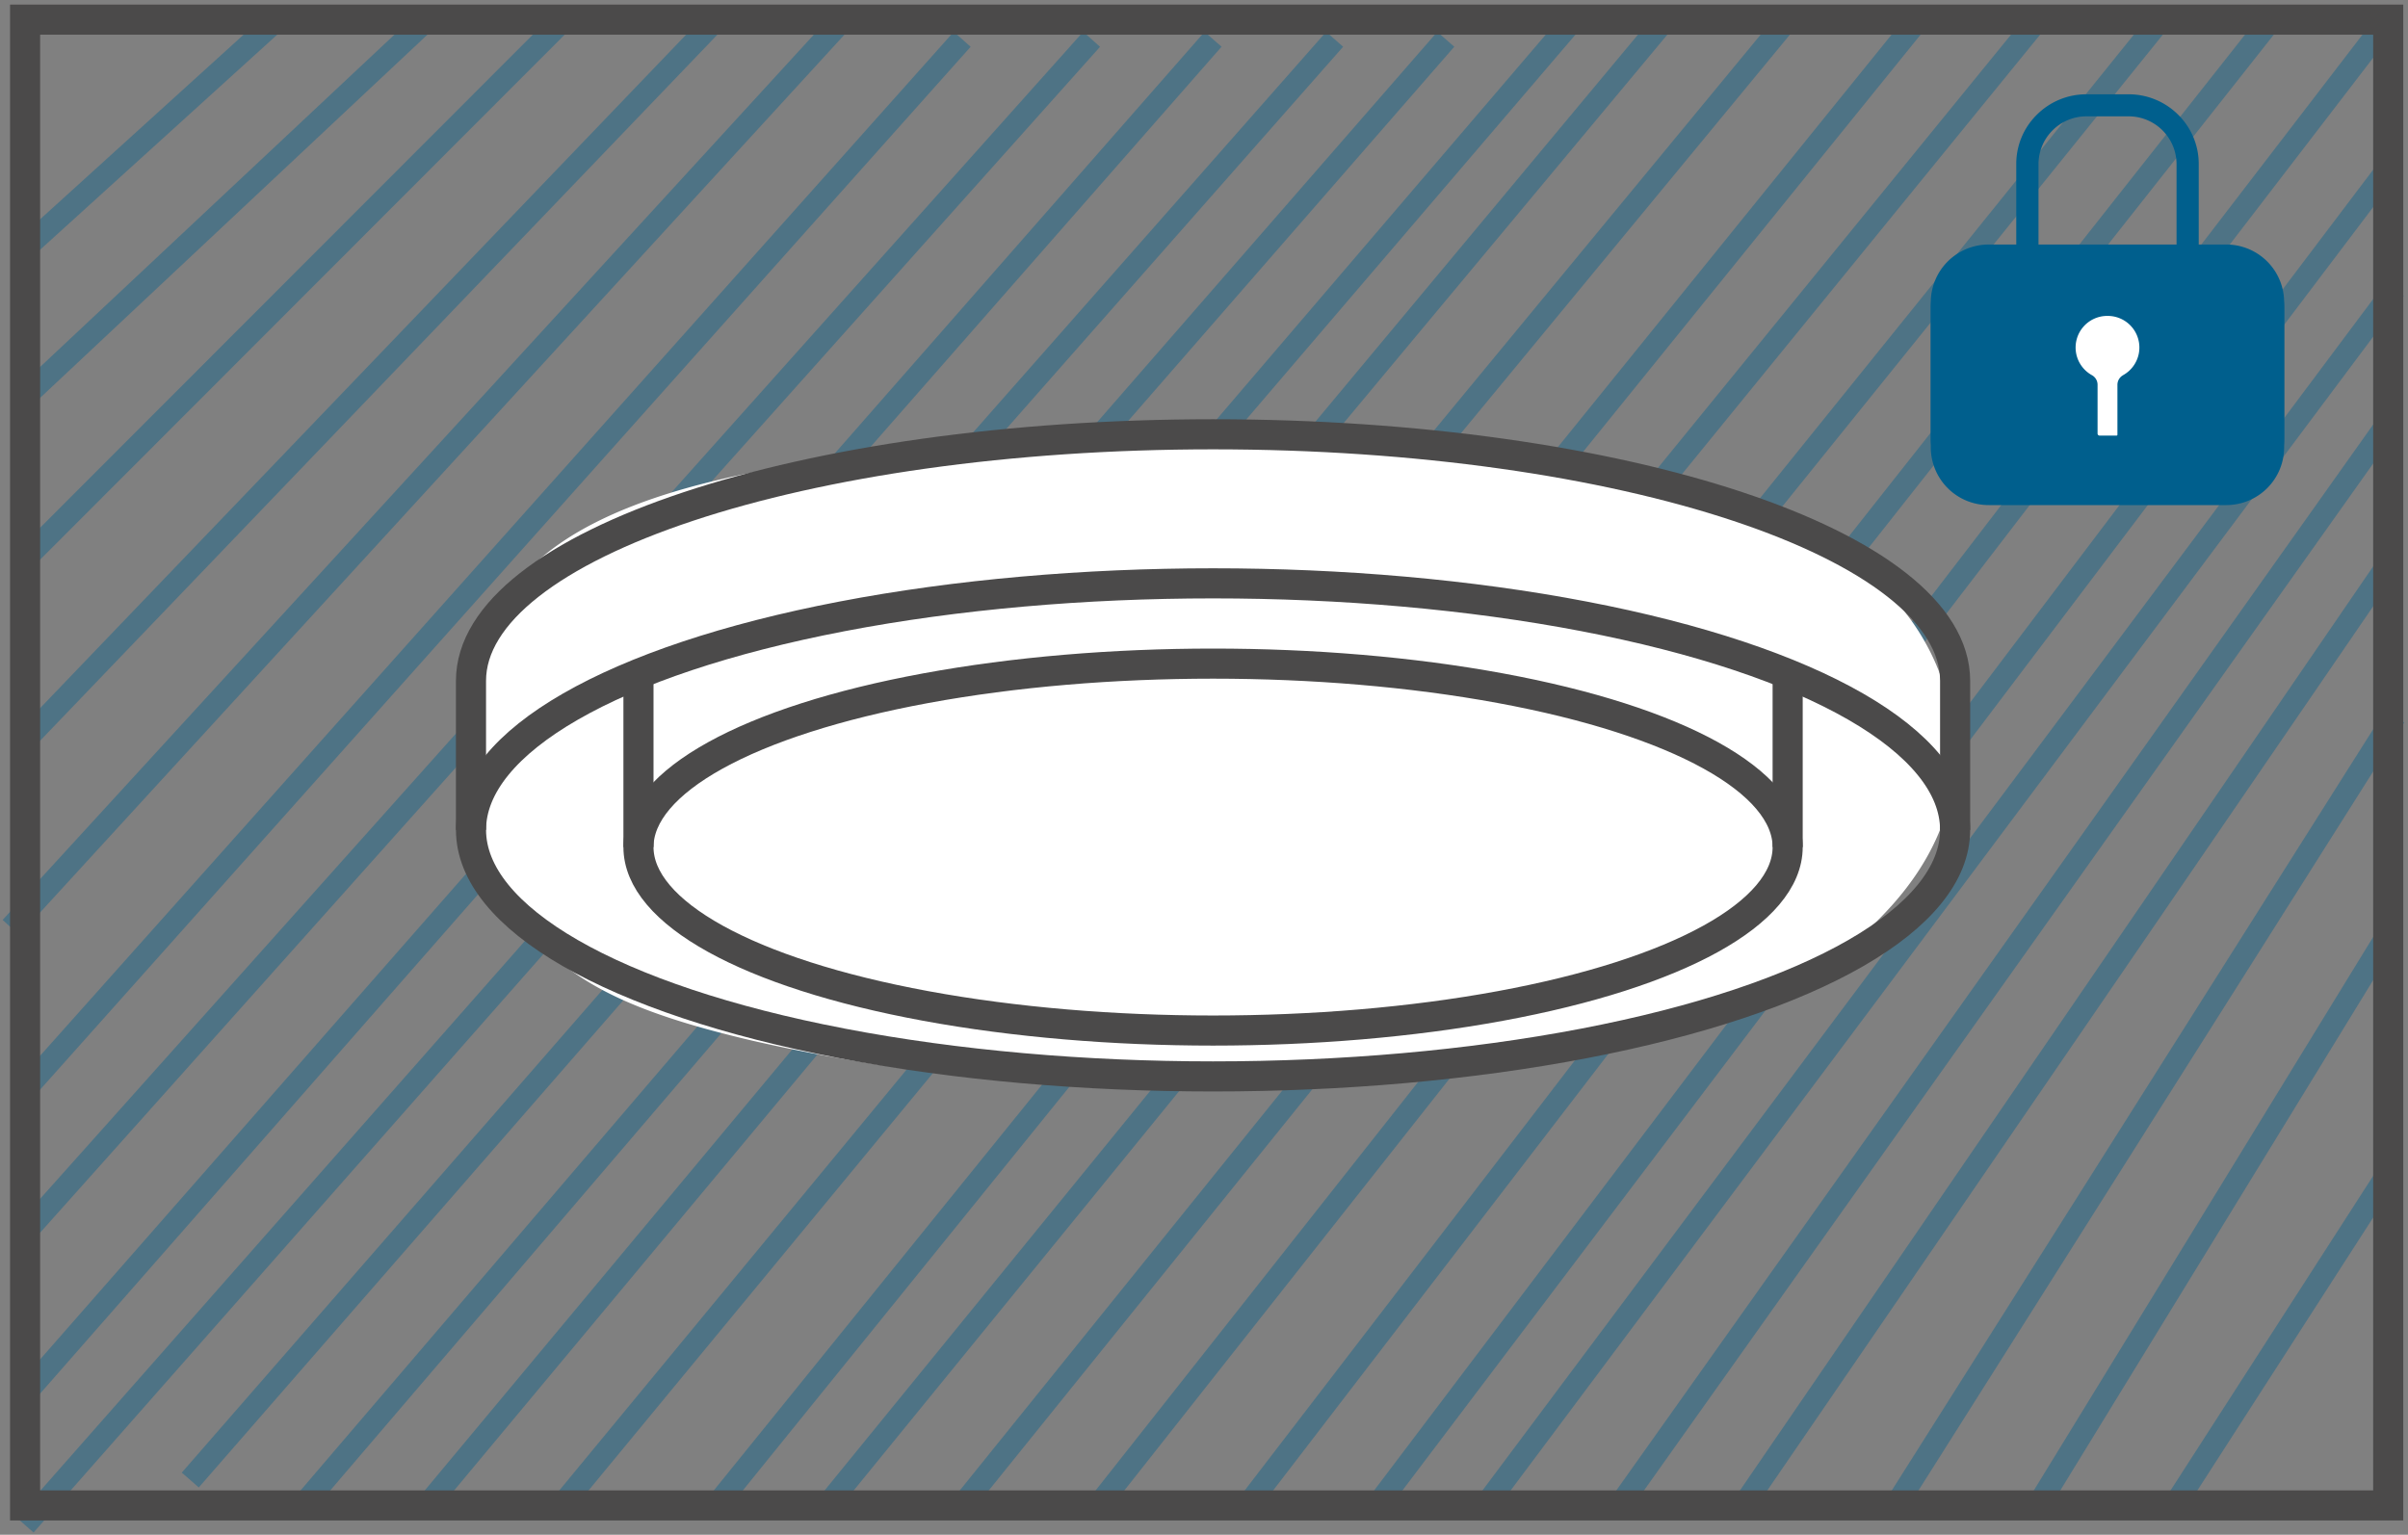<svg id="iko-przekonasz" xmlns="http://www.w3.org/2000/svg" xmlns:xlink="http://www.w3.org/1999/xlink" width="160" height="102" viewBox="0 0 160 102">
  <rect x="0" y="0" width="160" height="102" fill="#808080" stroke="none"/>
  <defs>
    <clipPath id="clip-path">
      <rect id="Rectangle_382" data-name="Rectangle 382" width="160" height="102" fill="none"/>
    </clipPath>
    <clipPath id="clip-path-2">
      <rect id="Rectangle_381" data-name="Rectangle 381" width="160" height="101.999" fill="none"/>
    </clipPath>
    <clipPath id="clip-path-3">
      <rect id="Rectangle_355" data-name="Rectangle 355" width="18.068" height="16.631" fill="none"/>
    </clipPath>
    <clipPath id="clip-path-4">
      <rect id="Rectangle_356" data-name="Rectangle 356" width="27.63" height="26.07" fill="none"/>
    </clipPath>
    <clipPath id="clip-path-5">
      <rect id="Rectangle_357" data-name="Rectangle 357" width="37.191" height="37.206" fill="none"/>
    </clipPath>
    <clipPath id="clip-path-6">
      <rect id="Rectangle_358" data-name="Rectangle 358" width="46.921" height="48.788" fill="none"/>
    </clipPath>
    <clipPath id="clip-path-7">
      <rect id="Rectangle_359" data-name="Rectangle 359" width="56.736" height="61.655" fill="none"/>
    </clipPath>
    <clipPath id="clip-path-8">
      <rect id="Rectangle_360" data-name="Rectangle 360" width="63.742" height="71.096" fill="none"/>
    </clipPath>
    <clipPath id="clip-path-9">
      <rect id="Rectangle_361" data-name="Rectangle 361" width="71.916" height="80.128" fill="none"/>
    </clipPath>
    <clipPath id="clip-path-10">
      <rect id="Rectangle_362" data-name="Rectangle 362" width="80.422" height="91.295" fill="none"/>
    </clipPath>
    <clipPath id="clip-path-11">
      <rect id="Rectangle_363" data-name="Rectangle 363" width="88.498" height="100.034" fill="none"/>
    </clipPath>
    <clipPath id="clip-path-12">
      <rect id="Rectangle_364" data-name="Rectangle 364" width="84.914" height="97.033" fill="none"/>
    </clipPath>
    <clipPath id="clip-path-13">
      <rect id="Rectangle_365" data-name="Rectangle 365" width="85.945" height="100.012" fill="none"/>
    </clipPath>
    <clipPath id="clip-path-14">
      <rect id="Rectangle_366" data-name="Rectangle 366" width="83.792" height="99.993" fill="none"/>
    </clipPath>
    <clipPath id="clip-path-15">
      <rect id="Rectangle_367" data-name="Rectangle 367" width="82.993" height="99.985" fill="none"/>
    </clipPath>
    <clipPath id="clip-path-16">
      <rect id="Rectangle_368" data-name="Rectangle 368" width="81.408" height="99.971" fill="none"/>
    </clipPath>
    <clipPath id="clip-path-17">
      <rect id="Rectangle_369" data-name="Rectangle 369" width="81.991" height="99.976" fill="none"/>
    </clipPath>
    <clipPath id="clip-path-18">
      <rect id="Rectangle_370" data-name="Rectangle 370" width="81.157" height="99.968" fill="none"/>
    </clipPath>
    <clipPath id="clip-path-19">
      <rect id="Rectangle_371" data-name="Rectangle 371" width="79.498" height="99.952" fill="none"/>
    </clipPath>
    <clipPath id="clip-path-20">
      <rect id="Rectangle_372" data-name="Rectangle 372" width="77.371" height="99.931" fill="none"/>
    </clipPath>
    <clipPath id="clip-path-21">
      <rect id="Rectangle_373" data-name="Rectangle 373" width="68.772" height="90.026" fill="none"/>
    </clipPath>
    <clipPath id="clip-path-22">
      <rect id="Rectangle_374" data-name="Rectangle 374" width="62" height="81.998" fill="none"/>
    </clipPath>
    <clipPath id="clip-path-23">
      <rect id="Rectangle_375" data-name="Rectangle 375" width="52.688" height="73.076" fill="none"/>
    </clipPath>
    <clipPath id="clip-path-24">
      <rect id="Rectangle_376" data-name="Rectangle 376" width="44.479" height="63.641" fill="none"/>
    </clipPath>
    <clipPath id="clip-path-25">
      <rect id="Rectangle_377" data-name="Rectangle 377" width="34.823" height="53.476" fill="none"/>
    </clipPath>
    <clipPath id="clip-path-26">
      <rect id="Rectangle_378" data-name="Rectangle 378" width="24.965" height="38.995" fill="none"/>
    </clipPath>
    <clipPath id="clip-path-27">
      <rect id="Rectangle_379" data-name="Rectangle 379" width="15.873" height="23.121" fill="none"/>
    </clipPath>
  </defs>
  <g id="Group_1270" data-name="Group 1270" clip-path="url(#clip-path)">
    <g id="Group_1269" data-name="Group 1269" transform="translate(0 0.001)">
      <g id="Group_1268" data-name="Group 1268" clip-path="url(#clip-path-2)">
        <g id="Group_1195" data-name="Group 1195" transform="translate(1.001 0.582)" opacity="0.39">
          <g id="Group_1194" data-name="Group 1194">
            <g id="Group_1193" data-name="Group 1193" clip-path="url(#clip-path-3)">
              <line id="Line_136" data-name="Line 136" y1="15.185" x2="16.737" transform="translate(0.665 0.723)" fill="none" stroke="#005f8d" stroke-miterlimit="10" stroke-width="1.5"/>
            </g>
          </g>
        </g>
        <g id="Group_1198" data-name="Group 1198" transform="translate(1.415 0.593)" opacity="0.39">
          <g id="Group_1197" data-name="Group 1197">
            <g id="Group_1196" data-name="Group 1196" clip-path="url(#clip-path-4)">
              <line id="Line_137" data-name="Line 137" y1="24.646" x2="26.276" transform="translate(0.677 0.712)" fill="none" stroke="#005f8d" stroke-miterlimit="10" stroke-width="1.5"/>
            </g>
          </g>
        </g>
        <g id="Group_1201" data-name="Group 1201" transform="translate(0.967 0.615)" opacity="0.39">
          <g id="Group_1200" data-name="Group 1200">
            <g id="Group_1199" data-name="Group 1199" clip-path="url(#clip-path-5)">
              <line id="Line_138" data-name="Line 138" y1="35.826" x2="35.791" transform="translate(0.7 0.69)" fill="none" stroke="#005f8d" stroke-miterlimit="10" stroke-width="1.5"/>
            </g>
          </g>
        </g>
        <g id="Group_1204" data-name="Group 1204" transform="translate(1.378 0.63)" opacity="0.39">
          <g id="Group_1203" data-name="Group 1203">
            <g id="Group_1202" data-name="Group 1202" clip-path="url(#clip-path-6)">
              <line id="Line_139" data-name="Line 139" y1="47.437" x2="45.493" transform="translate(0.714 0.675)" fill="none" stroke="#005f8d" stroke-miterlimit="10" stroke-width="1.5"/>
            </g>
          </g>
        </g>
        <g id="Group_1207" data-name="Group 1207" transform="translate(0 0.646)" opacity="0.39">
          <g id="Group_1206" data-name="Group 1206">
            <g id="Group_1205" data-name="Group 1205" clip-path="url(#clip-path-7)">
              <line id="Line_140" data-name="Line 140" y1="60.338" x2="55.278" transform="translate(0.729 0.659)" fill="none" stroke="#005f8d" stroke-miterlimit="10" stroke-width="1.5"/>
            </g>
          </g>
        </g>
        <g id="Group_1210" data-name="Group 1210" transform="translate(0.929 1.961)" opacity="0.39">
          <g id="Group_1209" data-name="Group 1209">
            <g id="Group_1208" data-name="Group 1208" clip-path="url(#clip-path-8)">
              <line id="Line_141" data-name="Line 141" y1="69.799" x2="62.267" transform="translate(0.738 0.649)" fill="none" stroke="#005f8d" stroke-miterlimit="10" stroke-width="1.5"/>
            </g>
          </g>
        </g>
        <g id="Group_1213" data-name="Group 1213" transform="translate(1.355 1.96)" opacity="0.39">
          <g id="Group_1212" data-name="Group 1212">
            <g id="Group_1211" data-name="Group 1211" clip-path="url(#clip-path-9)">
              <line id="Line_142" data-name="Line 142" y1="78.828" x2="70.441" transform="translate(0.737 0.65)" fill="none" stroke="#005f8d" stroke-miterlimit="10" stroke-width="1.5"/>
            </g>
          </g>
        </g>
        <g id="Group_1216" data-name="Group 1216" transform="translate(0.923 1.967)" opacity="0.39">
          <g id="Group_1215" data-name="Group 1215">
            <g id="Group_1214" data-name="Group 1214" clip-path="url(#clip-path-10)">
              <line id="Line_143" data-name="Line 143" y1="90.009" x2="78.935" transform="translate(0.744 0.643)" fill="none" stroke="#005f8d" stroke-miterlimit="10" stroke-width="1.5"/>
            </g>
          </g>
        </g>
        <g id="Group_1219" data-name="Group 1219" transform="translate(0.925 1.966)" opacity="0.39">
          <g id="Group_1218" data-name="Group 1218">
            <g id="Group_1217" data-name="Group 1217" clip-path="url(#clip-path-11)">
              <line id="Line_144" data-name="Line 144" y1="98.745" x2="87.014" transform="translate(0.742 0.644)" fill="none" stroke="#005f8d" stroke-miterlimit="10" stroke-width="1.5"/>
            </g>
          </g>
        </g>
        <g id="Group_1222" data-name="Group 1222" transform="translate(11.897 1.97)" opacity="0.39">
          <g id="Group_1221" data-name="Group 1221">
            <g id="Group_1220" data-name="Group 1220" clip-path="url(#clip-path-12)">
              <line id="Line_145" data-name="Line 145" y1="95.751" x2="83.422" transform="translate(0.746 0.641)" fill="none" stroke="#005f8d" stroke-miterlimit="10" stroke-width="1.5"/>
            </g>
          </g>
        </g>
        <g id="Group_1225" data-name="Group 1225" transform="translate(19.353 0.671)" opacity="0.39">
          <g id="Group_1224" data-name="Group 1224">
            <g id="Group_1223" data-name="Group 1223" clip-path="url(#clip-path-13)">
              <line id="Line_146" data-name="Line 146" y1="98.745" x2="84.442" transform="translate(0.752 0.633)" fill="none" stroke="#005f8d" stroke-miterlimit="10" stroke-width="1.5"/>
            </g>
          </g>
        </g>
        <g id="Group_1228" data-name="Group 1228" transform="translate(27.608 0.681)" opacity="0.39">
          <g id="Group_1227" data-name="Group 1227">
            <g id="Group_1226" data-name="Group 1226" clip-path="url(#clip-path-14)">
              <line id="Line_147" data-name="Line 147" y1="98.745" x2="82.273" transform="translate(0.76 0.624)" fill="none" stroke="#005f8d" stroke-miterlimit="10" stroke-width="1.5"/>
            </g>
          </g>
        </g>
        <g id="Group_1231" data-name="Group 1231" transform="translate(36.55 0.684)" opacity="0.39">
          <g id="Group_1230" data-name="Group 1230">
            <g id="Group_1229" data-name="Group 1229" clip-path="url(#clip-path-15)">
              <line id="Line_148" data-name="Line 148" y1="98.745" x2="81.468" transform="translate(0.763 0.62)" fill="none" stroke="#005f8d" stroke-miterlimit="10" stroke-width="1.5"/>
            </g>
          </g>
        </g>
        <g id="Group_1234" data-name="Group 1234" transform="translate(46.817 0.692)" opacity="0.39">
          <g id="Group_1233" data-name="Group 1233">
            <g id="Group_1232" data-name="Group 1232" clip-path="url(#clip-path-16)">
              <line id="Line_149" data-name="Line 149" y1="98.745" x2="79.87" transform="translate(0.769 0.613)" fill="none" stroke="#005f8d" stroke-miterlimit="10" stroke-width="1.5"/>
            </g>
          </g>
        </g>
        <g id="Group_1237" data-name="Group 1237" transform="translate(54.18 0.689)" opacity="0.39">
          <g id="Group_1236" data-name="Group 1236">
            <g id="Group_1235" data-name="Group 1235" clip-path="url(#clip-path-17)">
              <line id="Line_150" data-name="Line 150" y1="98.745" x2="80.457" transform="translate(0.766 0.615)" fill="none" stroke="#005f8d" stroke-miterlimit="10" stroke-width="1.5"/>
            </g>
          </g>
        </g>
        <g id="Group_1240" data-name="Group 1240" transform="translate(63.163 0.693)" opacity="0.39">
          <g id="Group_1239" data-name="Group 1239">
            <g id="Group_1238" data-name="Group 1238" clip-path="url(#clip-path-18)">
              <line id="Line_151" data-name="Line 151" y1="98.745" x2="79.619" transform="translate(0.77 0.611)" fill="none" stroke="#005f8d" stroke-miterlimit="10" stroke-width="1.5"/>
            </g>
          </g>
        </g>
        <g id="Group_1243" data-name="Group 1243" transform="translate(72.19 0.701)" opacity="0.39">
          <g id="Group_1242" data-name="Group 1242">
            <g id="Group_1241" data-name="Group 1241" clip-path="url(#clip-path-19)">
              <line id="Line_152" data-name="Line 152" y1="98.745" x2="77.947" transform="translate(0.776 0.604)" fill="none" stroke="#005f8d" stroke-miterlimit="10" stroke-width="1.5"/>
            </g>
          </g>
        </g>
        <g id="Group_1246" data-name="Group 1246" transform="translate(82.1 0.711)" opacity="0.39">
          <g id="Group_1245" data-name="Group 1245">
            <g id="Group_1244" data-name="Group 1244" clip-path="url(#clip-path-20)">
              <line id="Line_153" data-name="Line 153" y1="98.745" x2="75.802" transform="translate(0.784 0.593)" fill="none" stroke="#005f8d" stroke-miterlimit="10" stroke-width="1.5"/>
            </g>
          </g>
        </g>
        <g id="Group_1249" data-name="Group 1249" transform="translate(90.703 10.611)" opacity="0.39">
          <g id="Group_1248" data-name="Group 1248">
            <g id="Group_1247" data-name="Group 1247" clip-path="url(#clip-path-21)">
              <line id="Line_154" data-name="Line 154" y1="88.849" x2="67.194" transform="translate(0.788 0.589)" fill="none" stroke="#005f8d" stroke-miterlimit="10" stroke-width="1.5"/>
            </g>
          </g>
        </g>
        <g id="Group_1252" data-name="Group 1252" transform="translate(97.903 18.635)" opacity="0.39">
          <g id="Group_1251" data-name="Group 1251">
            <g id="Group_1250" data-name="Group 1250" clip-path="url(#clip-path-22)">
              <line id="Line_155" data-name="Line 155" y1="80.831" x2="60.417" transform="translate(0.792 0.583)" fill="none" stroke="#005f8d" stroke-miterlimit="10" stroke-width="1.5"/>
            </g>
          </g>
        </g>
        <g id="Group_1255" data-name="Group 1255" transform="translate(106.803 27.537)" opacity="0.39">
          <g id="Group_1254" data-name="Group 1254">
            <g id="Group_1253" data-name="Group 1253" clip-path="url(#clip-path-23)">
              <line id="Line_156" data-name="Line 156" y1="71.949" x2="51.077" transform="translate(0.806 0.563)" fill="none" stroke="#005f8d" stroke-miterlimit="10" stroke-width="1.5"/>
            </g>
          </g>
        </g>
        <g id="Group_1258" data-name="Group 1258" transform="translate(115.022 36.959)" opacity="0.39">
          <g id="Group_1257" data-name="Group 1257">
            <g id="Group_1256" data-name="Group 1256" clip-path="url(#clip-path-24)">
              <line id="Line_157" data-name="Line 157" y1="62.54" x2="42.848" transform="translate(0.815 0.551)" fill="none" stroke="#005f8d" stroke-miterlimit="10" stroke-width="1.5"/>
            </g>
          </g>
        </g>
        <g id="Group_1261" data-name="Group 1261" transform="translate(125.123 47.094)" opacity="0.39">
          <g id="Group_1260" data-name="Group 1260">
            <g id="Group_1259" data-name="Group 1259" clip-path="url(#clip-path-25)">
              <line id="Line_158" data-name="Line 158" y1="52.434" x2="33.153" transform="translate(0.835 0.521)" fill="none" stroke="#005f8d" stroke-miterlimit="10" stroke-width="1.5"/>
            </g>
          </g>
        </g>
        <g id="Group_1264" data-name="Group 1264" transform="translate(134.563 61.563)" opacity="0.39">
          <g id="Group_1263" data-name="Group 1263">
            <g id="Group_1262" data-name="Group 1262" clip-path="url(#clip-path-26)">
              <line id="Line_159" data-name="Line 159" y1="37.976" x2="23.281" transform="translate(0.842 0.51)" fill="none" stroke="#005f8d" stroke-miterlimit="10" stroke-width="1.5"/>
            </g>
          </g>
        </g>
        <g id="Group_1267" data-name="Group 1267" transform="translate(143.643 77.455)" opacity="0.39">
          <g id="Group_1266" data-name="Group 1266">
            <g id="Group_1265" data-name="Group 1265" clip-path="url(#clip-path-27)">
              <line id="Line_160" data-name="Line 160" y1="22.066" x2="14.211" transform="translate(0.83 0.527)" fill="none" stroke="#005f8d" stroke-miterlimit="10" stroke-width="1.5"/>
            </g>
          </g>
        </g>
        <rect id="Rectangle_380" data-name="Rectangle 380" width="157.018" height="98.745" transform="translate(1.667 1.304)" fill="none" stroke="#4b4a4a" stroke-miterlimit="10" stroke-width="2"/>
        <path id="Path_552" data-name="Path 552" d="M122.42,43.737c-.212,5.888-4.149,9.719-5.627,11.157a23.341,23.341,0,0,1-10.53,5.64,146.947,146.947,0,0,1-33.149,4.828,121.243,121.243,0,0,1-30.587-2.943C34.784,60.6,30,58.584,27.02,54.225a20.944,20.944,0,0,1-3.213-10.488A24.363,24.363,0,0,1,25.444,34.3c4.676-10.735,28.047-11.526,47.67-12.191a124.915,124.915,0,0,1,32.7,4.076c4.265,1.145,9.713,2.9,13.355,7.849a15.5,15.5,0,0,1,3.246,9.7" transform="translate(7.488 6.749)" fill="#fff"/>
        <ellipse id="Ellipse_100" data-name="Ellipse 100" cx="38.179" cy="12.193" rx="38.179" ry="12.193" transform="translate(42.423 44.103)" fill="none" stroke="#4b4a4a" stroke-miterlimit="10" stroke-width="2"/>
        <ellipse id="Ellipse_101" data-name="Ellipse 101" cx="49.306" cy="16.385" rx="49.306" ry="16.385" transform="translate(31.296 38.768)" fill="none" stroke="#4b4a4a" stroke-miterlimit="10" stroke-width="2"/>
        <path id="Path_553" data-name="Path 553" d="M122.418,48.4V38.494c0-9.05-22.075-16.385-49.306-16.385S23.805,29.444,23.805,38.494V48.4" transform="translate(7.49 6.753)" fill="none" stroke="#4b4a4a" stroke-miterlimit="10" stroke-width="2"/>
        <line id="Line_161" data-name="Line 161" y1="11.512" transform="translate(42.423 44.785)" fill="none" stroke="#4b4a4a" stroke-miterlimit="10" stroke-width="2"/>
        <line id="Line_162" data-name="Line 162" y1="11.512" transform="translate(118.781 44.785)" fill="none" stroke="#4b4a4a" stroke-miterlimit="10" stroke-width="2"/>
        <path id="Path_554" data-name="Path 554" d="M117.342,28.941H101.315a3.725,3.725,0,0,1-3.727-3.7V16.525a3.725,3.725,0,0,1,3.727-3.7h16.027a3.725,3.725,0,0,1,3.727,3.7V25.24a3.725,3.725,0,0,1-3.727,3.7" transform="translate(30.705 3.917)" fill="#005f8d"/>
        <path id="Path_555" data-name="Path 555" d="M117.214,14.784h-1.825V9.433a4.585,4.585,0,0,0-1.366-3.275,4.651,4.651,0,0,0-3.3-1.358h-2.791a4.646,4.646,0,0,0-3.3,1.358,4.581,4.581,0,0,0-1.367,3.275v5.351h-1.825a3.845,3.845,0,0,0-3.855,3.828v9.661a3.845,3.845,0,0,0,3.855,3.828h15.77a3.845,3.845,0,0,0,3.855-3.828V18.612a3.845,3.845,0,0,0-3.855-3.828M104.743,9.433a3.182,3.182,0,0,1,3.189-3.168h2.792a3.183,3.183,0,0,1,3.191,3.168v5.351h-9.172Zm14.852,18.839a2.375,2.375,0,0,1-2.381,2.364h-15.77a2.375,2.375,0,0,1-2.381-2.364V18.612a2.376,2.376,0,0,1,2.381-2.364h15.77a2.375,2.375,0,0,1,2.381,2.364Z" transform="translate(30.706 1.466)" fill="#005f8d"/>
        <path id="Path_556" data-name="Path 556" d="M109.78,18.053a2.552,2.552,0,1,1-2.552-2.534,2.543,2.543,0,0,1,2.552,2.534" transform="translate(32.935 4.74)" fill="#fff"/>
        <path id="Path_557" data-name="Path 557" d="M108.778,20.374c0,2.569-.837,4.653-1.869,4.653s-1.871-2.084-1.871-4.653.837-4.653,1.871-4.653,1.869,2.084,1.869,4.653" transform="translate(33.05 4.802)" fill="#fff"/>
        <path id="Path_558" data-name="Path 558" d="M107.428,14.961h-.05a3.562,3.562,0,0,0-2.134,6.435V24.24a1.607,1.607,0,0,0,1.61,1.6h1.123a1.531,1.531,0,0,0,1.534-1.525V21.4a3.565,3.565,0,0,0-2.084-6.435m.986,5.4a.73.73,0,0,0-.376.638v3.316a.06.06,0,0,1-.06.06h-1.123a.136.136,0,0,1-.137-.136V21a.73.73,0,0,0-.376-.638,2.1,2.1,0,0,1,1.036-3.937h.03a2.1,2.1,0,0,1,1.006,3.937" transform="translate(32.656 4.57)" fill="#005f8d"/>
      </g>
    </g>
  </g>
</svg>

